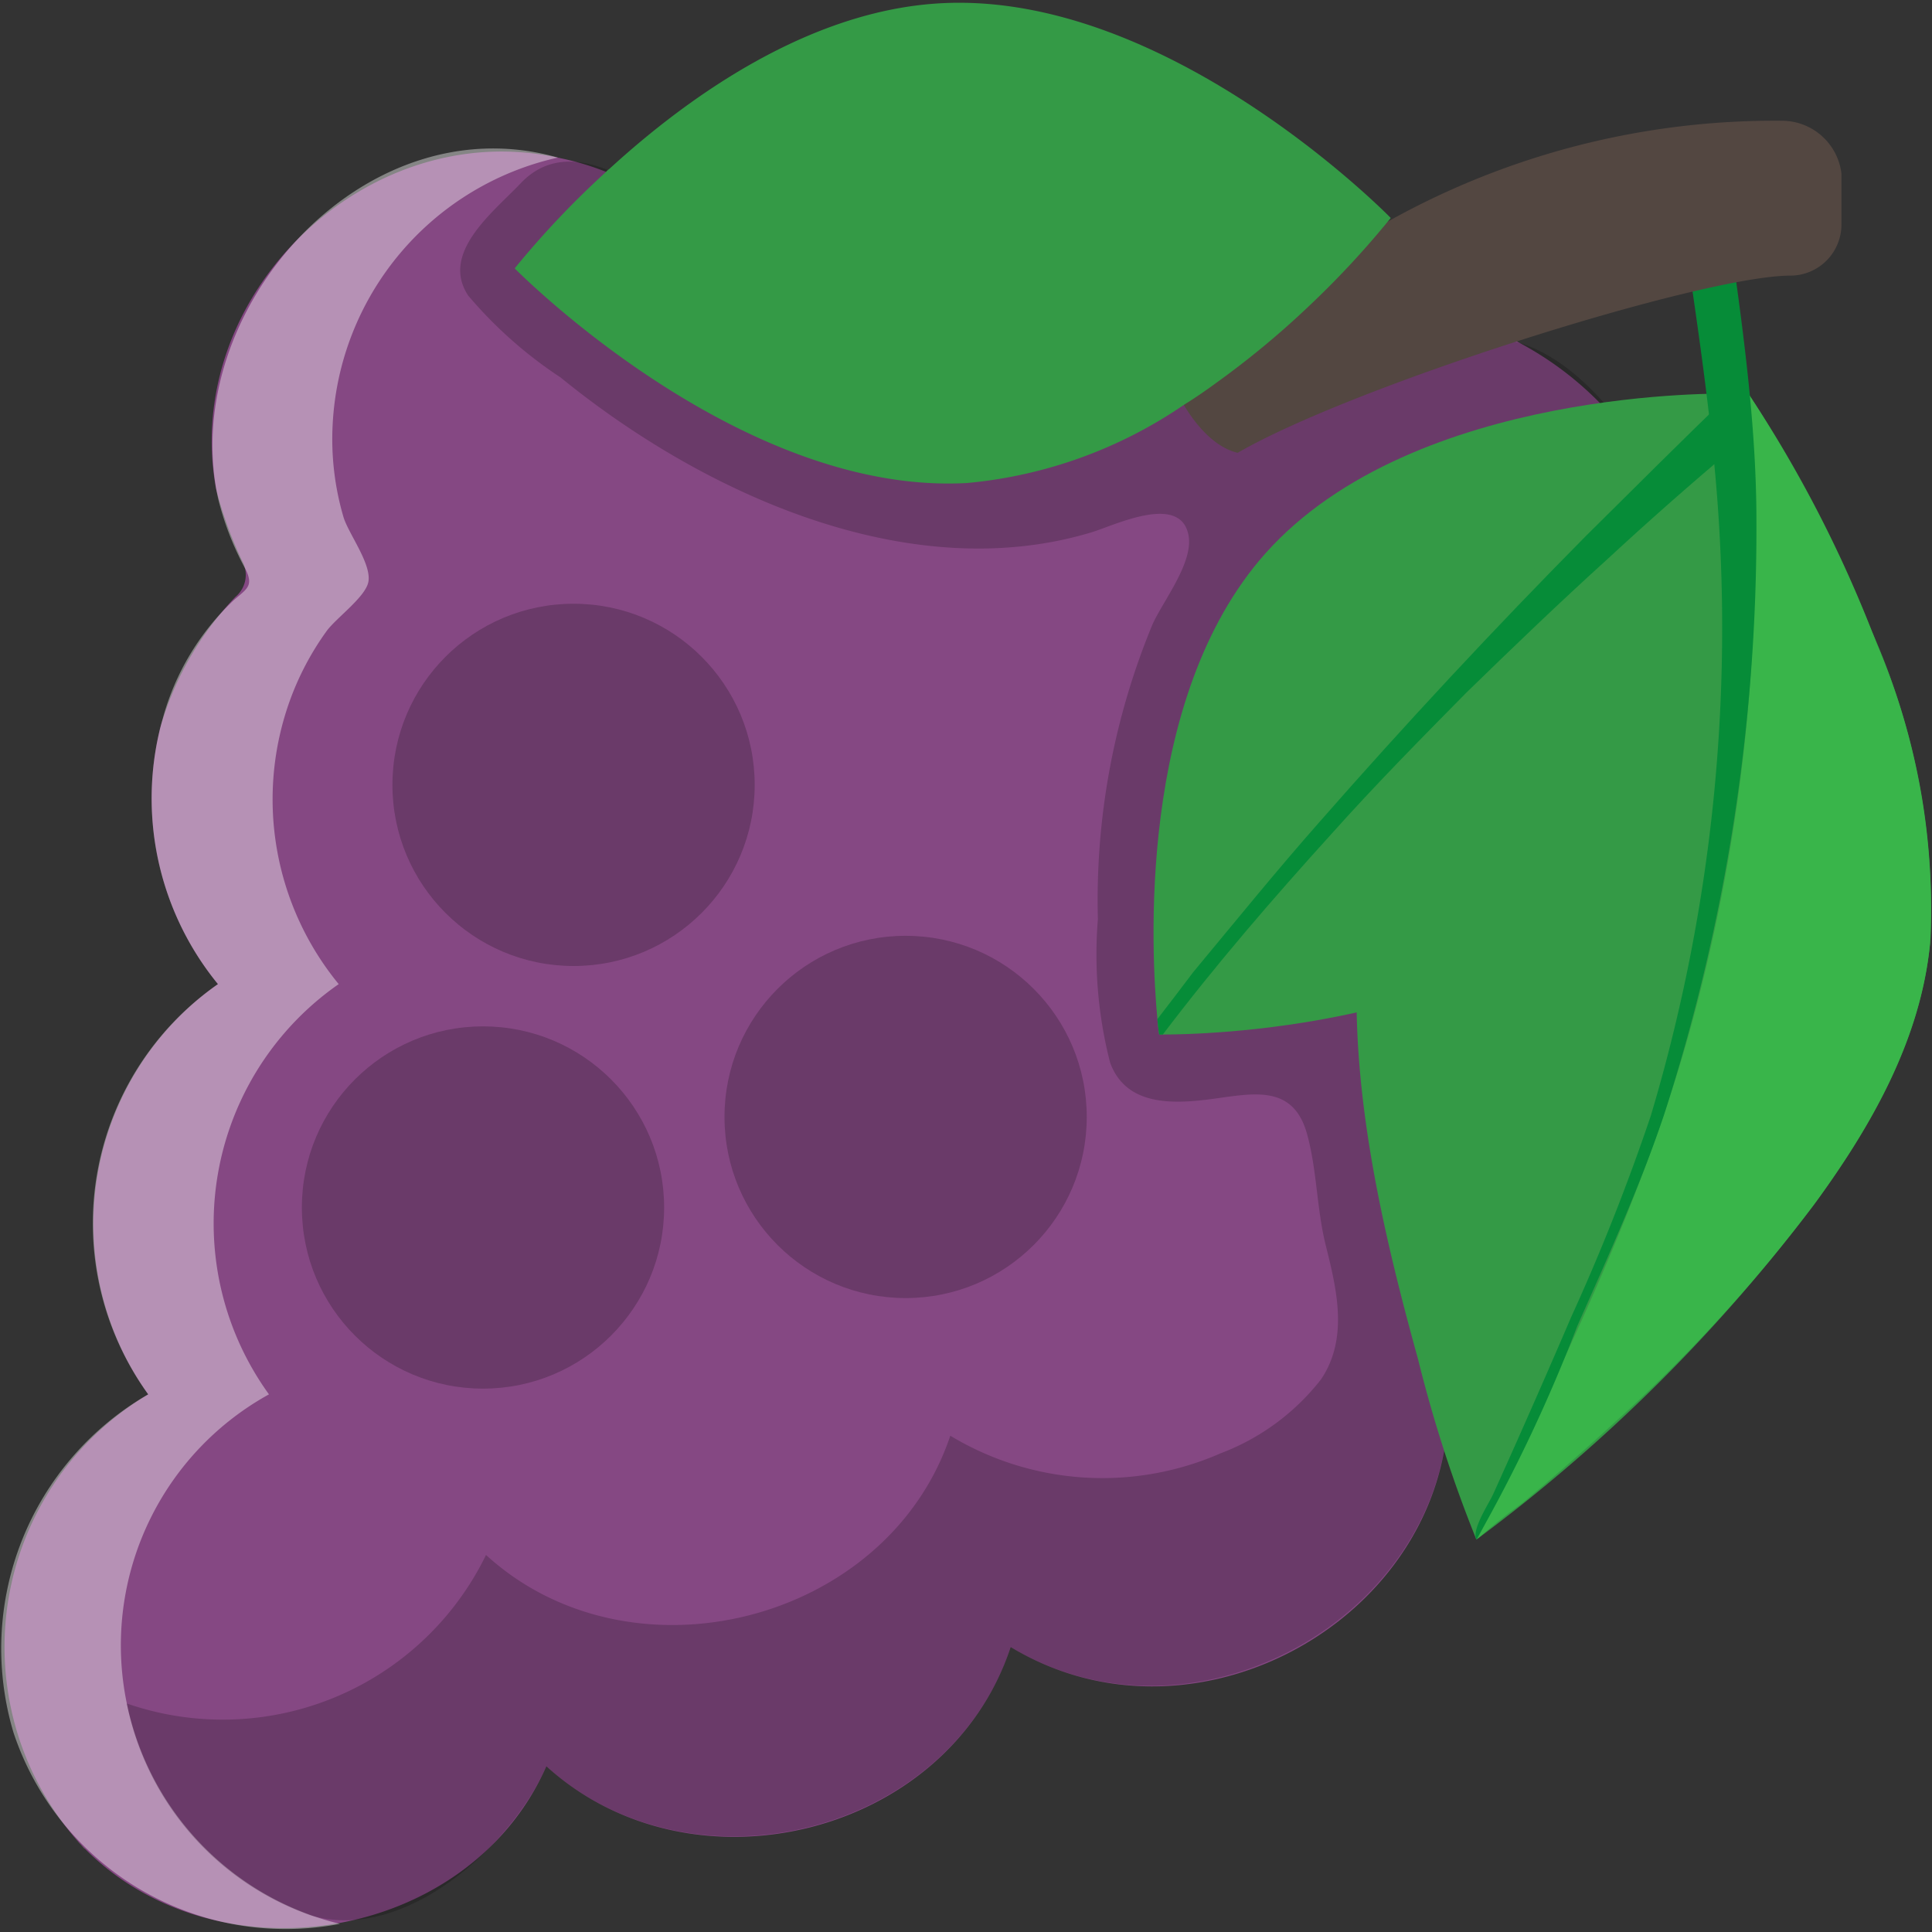 <svg height="512" viewBox="0 0 64 64" width="512" xmlns="http://www.w3.org/2000/svg"><rect x="0" y="0" width="64" height="64" fill="#333333" stroke="none"/><g id="Layer_22" data-name="Layer 22"><path d="m56.55 41.55c-.581.581-.97 1.317-1.56 1.89a8.815 8.815 0 0 1 -2.04 1.45 9.623 9.623 0 0 1 -4.98 1.08c.4 7.38-8.208 12.392-14.49 8.59-2.069 6.27-10.542 8.347-15.38 3.95-2.6 5.885-11.08 7.2-15.447 2.567a9.737 9.737 0 0 1 2.257-14.887 9.7 9.7 0 0 1 2.31-13.59 9.735 9.735 0 0 1 -1.91-8.5 10.458 10.458 0 0 1 2.49-4.328.948.948 0 0 0 .227-1.18 13.154 13.154 0 0 1 -.871-2.4c-1.171-6.444 5.044-12.402 11.409-10.952a9.014 9.014 0 0 1 4.2 2.12c.2.192.807 1.176 1.105 1.15s.546-.834.661-1.036a9.377 9.377 0 0 1 7.384-4.434 9.6 9.6 0 0 1 8.385 4.07 7.346 7.346 0 0 1 .988 1.872c.134.4.207 1.231.657 1.438.253.117.725-.143.968-.2a7.5 7.5 0 0 1 1.2-.154 12.014 12.014 0 0 1 3.087.193 10.926 10.926 0 0 1 8.1 6.58 10.379 10.379 0 0 1 -2.59 11.15 9.755 9.755 0 0 1 3.84 13.561z" fill="#854883"/><path d="m11.02 14.06a9.152 9.152 0 0 0 .36 3.074c.168.548.927 1.542.824 2.134-.085.5-1.065 1.2-1.383 1.635a9.369 9.369 0 0 0 -1.221 2.311 9.648 9.648 0 0 0 1.62 9.386 9.66 9.66 0 0 0 -2.31 13.59 9.495 9.495 0 0 0 2.35 17.54 9.5 9.5 0 0 1 -10.811-6.33 9.719 9.719 0 0 1 4.461-11.21 9.654 9.654 0 0 1 2.31-13.59 9.7 9.7 0 0 1 -1.826-8.807 8.423 8.423 0 0 1 2.338-3.9c.434-.384.684-.47.4-1.04a9.748 9.748 0 0 1 -.9-2.309c-1.373-6.186 4.768-13.172 11.248-11.324a9.557 9.557 0 0 0 -7.46 8.84z" fill="#fff" opacity=".4"/><path d="m2.47 60.9c.11.12.22.23.34.34-.01 0-.02-.01-.03-.02-.1-.1-.2-.21-.31-.32z" fill="#fff" opacity=".4"/><path d="m56.55 41.55c-.6.6-1.024 1.338-1.66 1.911a9.935 9.935 0 0 1 -2.132 1.454 9.448 9.448 0 0 1 -4.788 1.055c.4 7.333-8.263 12.359-14.49 8.59-2.059 6.24-10.565 8.326-15.38 3.95-1.163 2.637-4.677 5.85-7.79 4.945a9.389 9.389 0 0 1 -6.11-7.025 9.7 9.7 0 0 0 11.9-4.92c4.815 4.4 13.3 2.246 15.38-3.95a9.746 9.746 0 0 0 8.957.582 7.643 7.643 0 0 0 3.324-2.449c.915-1.362.522-2.972.154-4.449-.3-1.21-.287-2.48-.616-3.674-.49-1.778-1.97-1.294-3.43-1.13-1.238.139-2.6.1-3.094-1.235a14.423 14.423 0 0 1 -.406-4.756 23.874 23.874 0 0 1 1.808-9.762c.347-.779 1.377-2.061 1.191-2.973-.281-1.381-2.454-.309-3.208-.081-6.1 1.842-12.934-1.334-17.59-5.129a14.337 14.337 0 0 1 -3.06-2.712c-.935-1.414.831-2.766 1.743-3.725 1.29-1.36 3.054-.513 4.348.393a14.343 14.343 0 0 1 1.757 1.54c.193.188.454.67.631.356.086-.006.129.049.131.165a9.94 9.94 0 0 1 17.592-.374c.4.734.716 1.456.038 2.114-.548.532-1.533.743-1.66 1.62-.109.752.688 1.606 1.34 1.89.894.39 1.753-.329 2.519-.7.912-.445 1.9-.754 2.851-1.105 1.075-.4 2.242-.958 3.41-.643 1.809.488 3.324 2.312 4.25 3.845a10.388 10.388 0 0 1 -1.75 12.822c4.85 2.425 6.858 8.958 3.84 13.56z" opacity=".2"/><path d="m53.82 28.94c-4.63 5.19-14.11 5.33-15.3 5.33h-.12s-.03-.18-.06-.51c-.2-2.16-.7-10.62 3.58-15.43 4.94-5.54 15.39-5.29 15.39-5.29v.01c.01.1.1.75.15 1.76.17 3.2.04 10-3.64 14.13z" fill="#349a46"/><path d="m57.723 12.745c-4.745 3.337-9.417 8.012-11.589 13.463-2.351 5.9-.788 12.921.839 18.812a44.731 44.731 0 0 0 1.934 5.98 54.671 54.671 0 0 0 11.285-11.239c1.864-2.58 3.489-5.46 3.76-8.69a22.878 22.878 0 0 0 -1.974-10.225 45.793 45.793 0 0 0 -4.255-8.101z" fill="#349a46"/><path d="m57.9 13.013a59.539 59.539 0 0 1 -1.909 21.081c-1.624 5.863-4.38 11.432-7.044 16.88a17.817 17.817 0 0 1 1.445-1.154q1.574-1.3 3.071-2.68a51.162 51.162 0 0 0 6.628-7.234c1.876-2.559 3.533-5.441 3.846-8.656a22.124 22.124 0 0 0 -1.764-9.916 41.935 41.935 0 0 0 -4.273-8.321z" fill="#39b54a"/><path d="m58.184 17.26a63.183 63.183 0 0 1 -3.063 19.677c-.8 2.381-1.858 4.7-2.873 6.993a51.68 51.68 0 0 1 -3.341 7.07c-.161-.336.406-1.173.56-1.513q.435-.962.862-1.924.871-1.959 1.717-3.931a70.183 70.183 0 0 0 2.638-6.668 56.431 56.431 0 0 0 2.07-21.928c-.207-2.062-.5-4.116-.8-6.166-.144-.972-.286-1.943-.441-2.912-.035-.223-.332-1.129-.21-1.325.1-.162 1.384-.231 1.537-.251.524 4.255 1.344 8.578 1.344 12.878z" fill="#068c38"/><path d="m61 5.747v1.666a1.693 1.693 0 0 1 -1.67 1.717c-2.91-.01-14.45 3.625-18.33 5.87-1.11-.259-1.88-1.71-2-2a26.251 26.251 0 0 1 20-9 1.988 1.988 0 0 1 2 1.747z" fill="#534741"/><path d="m57.46 14.81q-2.145 1.8-4.21 3.71c-1.59 1.44-3.14 2.93-4.68 4.43-1.51 1.53-3.02 3.06-4.45 4.66-1.95 2.15-3.85 4.35-5.6 6.66h-.12s-.03-.18-.06-.51c.4-.52.8-1.04 1.19-1.56 1.38-1.66 2.74-3.34 4.17-4.96q4.26-4.86 8.83-9.48c1.59-1.58 3.17-3.15 4.78-4.71.01.1.1.75.15 1.76z" fill="#068c38"/><path d="m46.07 7.22s-.03.04-.09.11a29.773 29.773 0 0 1 -2.62 2.81 29 29 0 0 1 -3.08 2.55c-.34.25-.69.49-1.06.72a15.17 15.17 0 0 1 -7.18 2.59c-7.58.43-14.99-7.11-14.99-7.11a29.694 29.694 0 0 1 3.02-3.19.524.524 0 0 1 .11-.1c2.61-2.39 6.6-5.24 10.95-5.49 7.58-.44 14.94 7.11 14.94 7.11z" fill="#349a46"/><circle cx="16" cy="40" opacity=".2" r="6"/><circle cx="19" cy="26" opacity=".2" r="6"/><circle cx="30" cy="37" opacity=".2" r="6"/></g></svg>